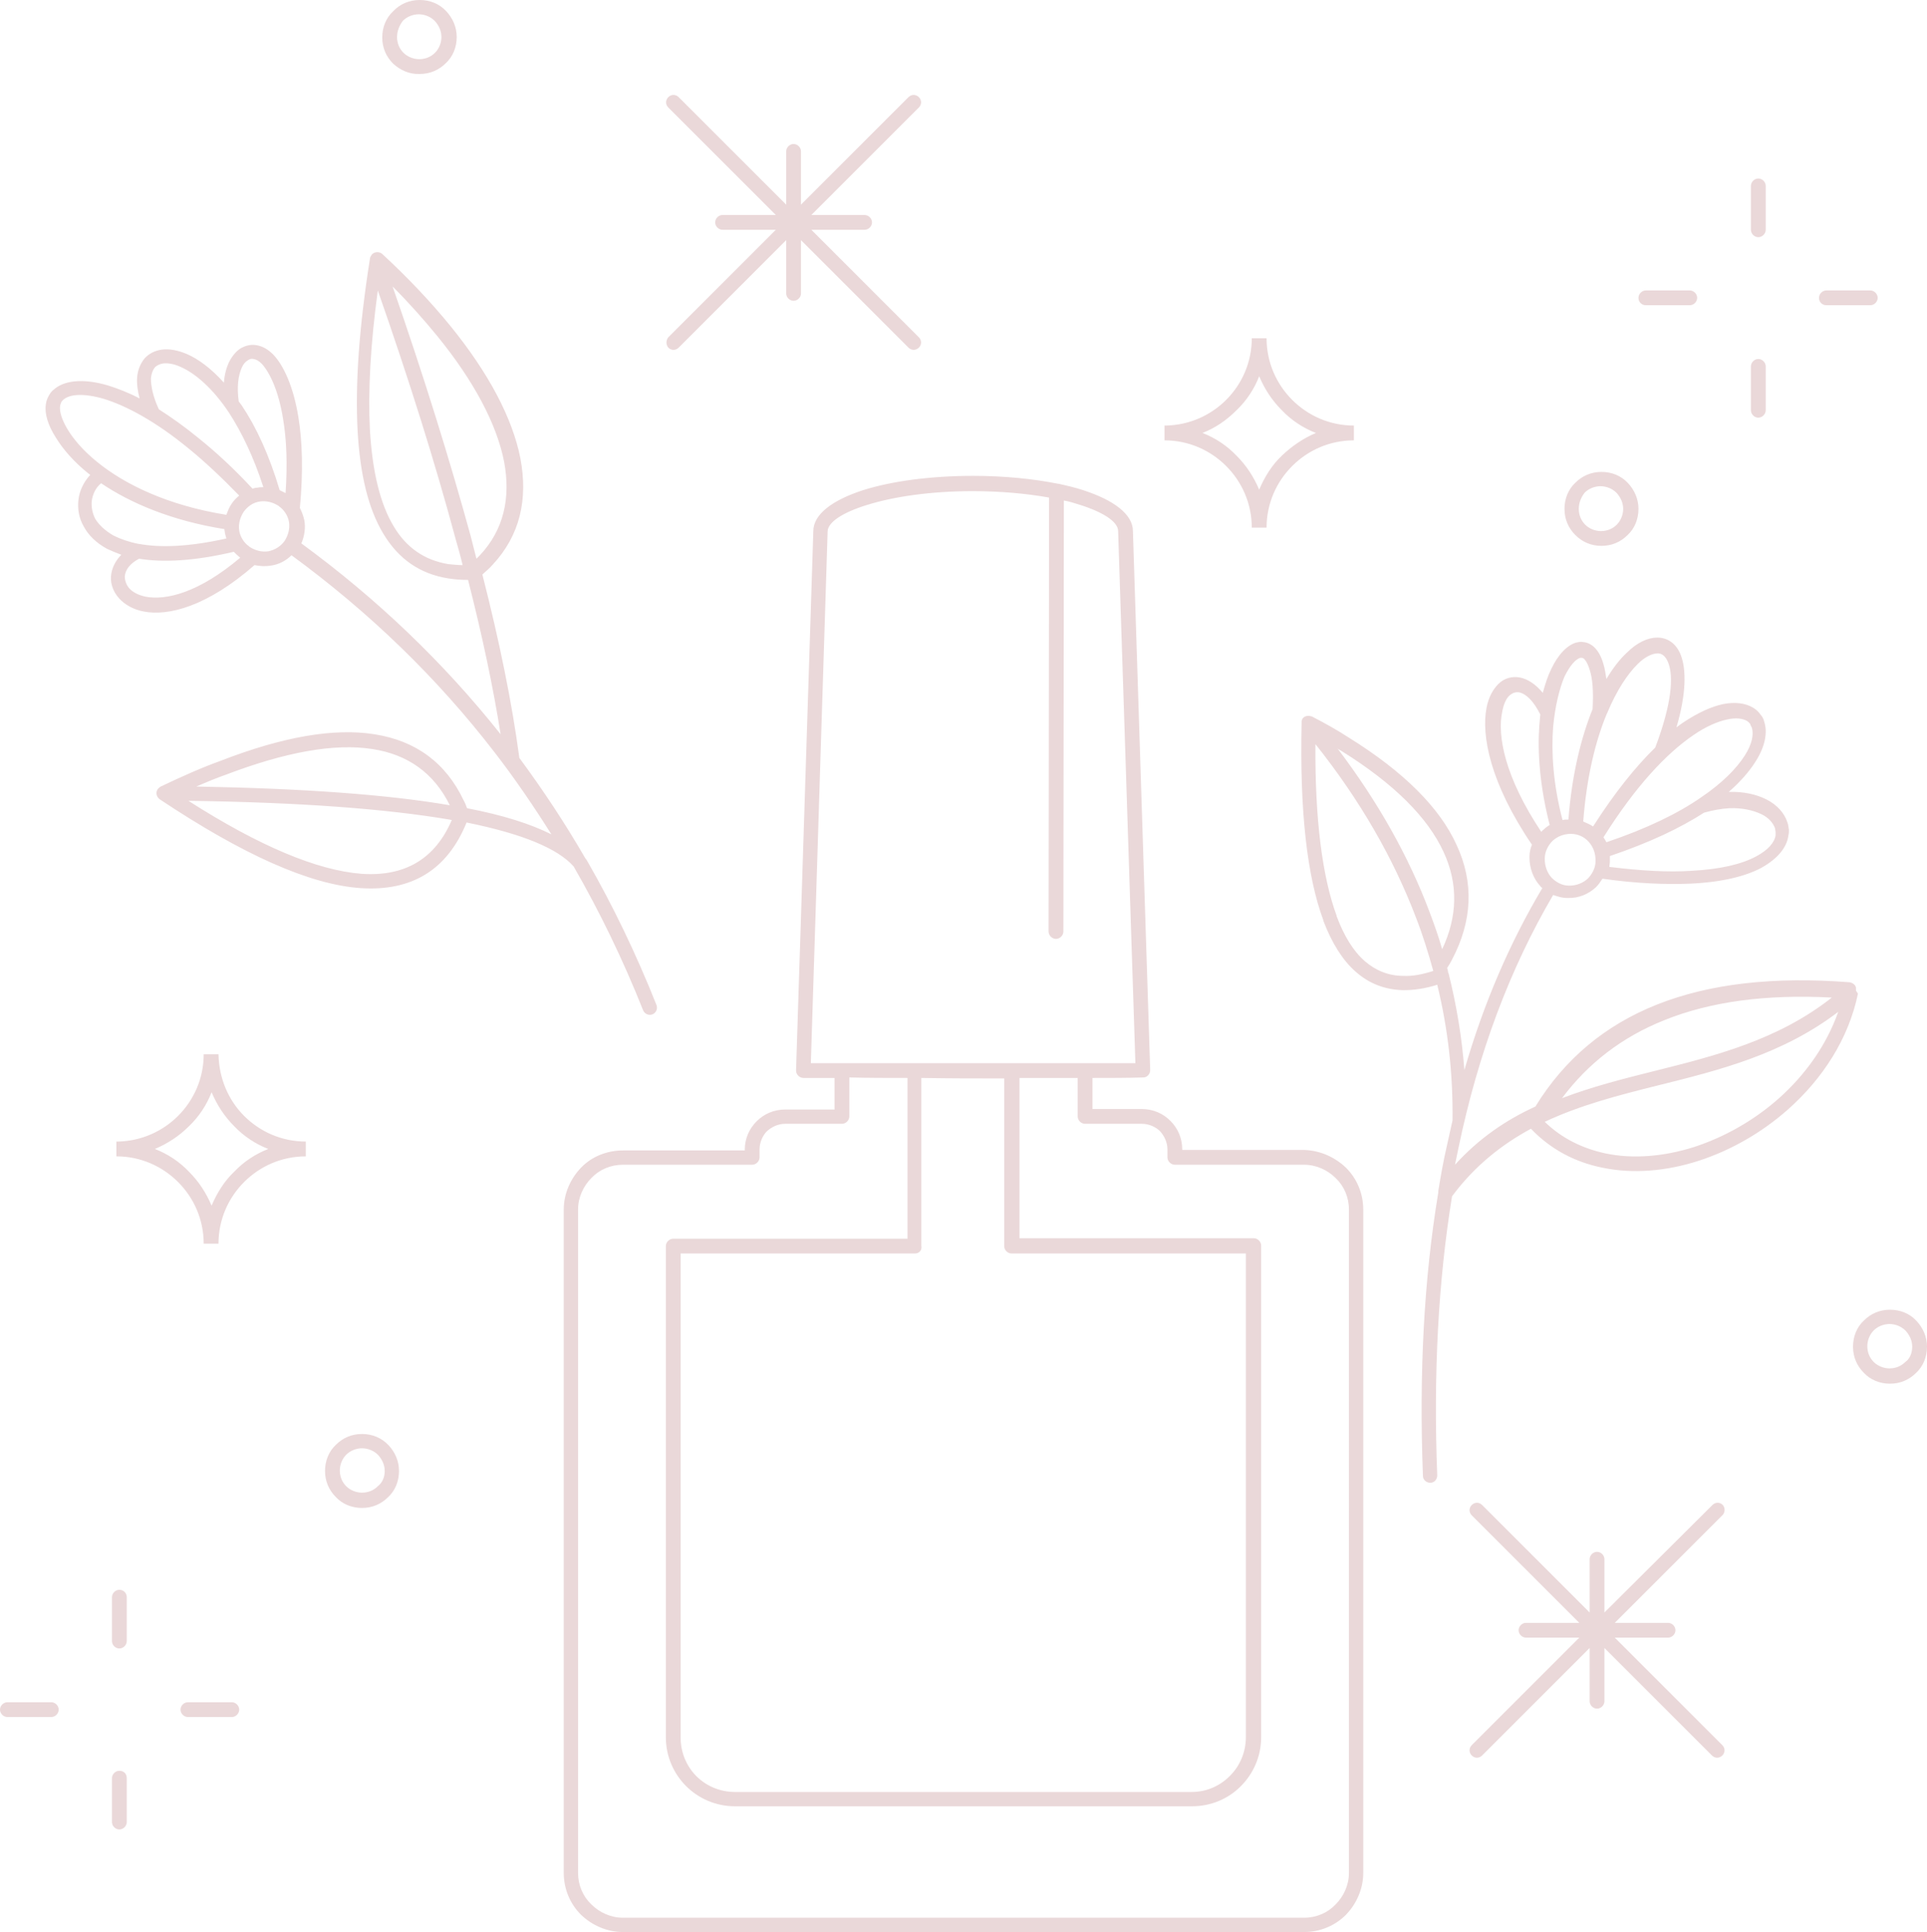 <?xml version="1.0" encoding="UTF-8" standalone="no"?><svg xmlns="http://www.w3.org/2000/svg" xmlns:xlink="http://www.w3.org/1999/xlink" fill="#000000" height="391.8" preserveAspectRatio="xMidYMid meet" version="1" viewBox="0.0 0.0 390.7 391.8" width="390.7" zoomAndPan="magnify"><g id="change1_1"><path d="M197.3,96.6C197.3,96.6,197.3,96.6,197.3,96.6C197.3,96.6,197.3,96.6,197.3,96.6L197.3,96.6z M272.9,236.8 c2.2,2.2,3.5,5.2,3.5,8.5v134.5c0,3.3-1.4,6.3-3.5,8.5c-2.2,2.2-5.2,3.5-8.5,3.5H126.3c-3.3,0-6.3-1.4-8.5-3.5 c-2.2-2.2-3.5-5.2-3.5-8.5V245.3c0-3.3,1.4-6.3,3.5-8.5s5.2-3.5,8.5-3.5H151v-0.1c0-2.3,0.9-4.3,2.4-5.8c1.5-1.5,3.5-2.4,5.8-2.4h10 v-6.4c-2.1,0-4.2,0-6.3,0c-0.8,0-1.5-0.7-1.5-1.5l3.5-109.4c0-3.4,3.9-6.3,10.1-8.3c5.7-1.8,13.6-2.9,22.3-2.9 c6.3,0,12.2,0.6,17.2,1.6c0,0,0.1,0,0.1,0c1.8,0.4,3.5,0.8,5,1.3c6.2,2,10.1,4.9,10.1,8.3l3.5,109.3c0,0.8-0.6,1.5-1.4,1.5 c-3.4,0.1-6.9,0.1-10.3,0.1v6.3h10c2.3,0,4.3,0.9,5.8,2.4c1.5,1.5,2.4,3.5,2.4,5.8v0.1l0,0h24.7 C267.7,233.3,270.7,234.7,272.9,236.8z M185.5,254.2H138v98.2c0,3,1.2,5.8,3.2,7.8c2,2,4.8,3.2,7.8,3.2h92.6c3,0,5.7-1.2,7.7-3.2 l0.1-0.1c2-2,3.2-4.8,3.2-7.8v-6.8v-91.3h-47.5c-0.8,0-1.5-0.7-1.5-1.5v-34c-5.6,0-11.2,0-16.8-0.1v34 C187,253.6,186.3,254.2,185.5,254.2z M164.4,215.6h6.2h14.8h19.7H220h10.2l-3.5-107.9c0-1.9-3.1-3.9-8-5.4c-0.9-0.3-1.9-0.6-3-0.8 c0,3.6-0.1,87.4-0.1,87.4c0,0.8-0.7,1.5-1.5,1.5s-1.5-0.7-1.5-1.5l0.1-88c-4.5-0.8-9.8-1.3-15.5-1.3c-8.4,0-16,1.1-21.4,2.8 c-4.9,1.5-8,3.5-8,5.4L164.4,215.6z M273.5,245.3c0-2.5-1-4.8-2.7-6.4c-1.6-1.6-3.9-2.7-6.4-2.7h-26.2c-0.8,0-1.5-0.7-1.5-1.5v-1.6 c0-1.4-0.6-2.7-1.5-3.7c-0.9-0.9-2.3-1.5-3.7-1.5H220c-0.8,0-1.5-0.7-1.5-1.5v-7.8c-3.9,0-7.9,0-11.8,0v32.5h47.5 c0.8,0,1.5,0.7,1.5,1.5v39.8v59.9c0,3.9-1.6,7.4-4.1,9.9l-0.1,0.1c-2.5,2.5-6,4-9.8,4H149c-3.9,0-7.4-1.6-9.9-4.1 c-2.5-2.5-4.1-6-4.1-9.9v-99.6c0-0.8,0.7-1.5,1.5-1.5H184v-32.6c-4,0-7.9,0-11.8-0.1v7.9c0,0.8-0.7,1.5-1.5,1.5h-11.5 c-1.4,0-2.7,0.6-3.7,1.5c-0.9,0.9-1.5,2.3-1.5,3.7v1.6c0,0.8-0.7,1.5-1.5,1.5h-26.2c-2.5,0-4.8,1-6.4,2.7c-1.6,1.6-2.7,3.9-2.7,6.4 v134.5c0,2.5,1,4.8,2.7,6.4c1.6,1.6,3.9,2.7,6.4,2.7h138.1c2.5,0,4.8-1,6.4-2.7c1.6-1.6,2.7-3.9,2.7-6.4V245.3z M349.3,305.2 c-0.6-0.6-1.5-0.6-2.1,0L325.3,327v-10.8c0-0.8-0.7-1.5-1.5-1.5c-0.8,0-1.5,0.7-1.5,1.5V327l-21.8-21.8c-0.6-0.6-1.5-0.6-2.1,0 c-0.6,0.6-0.6,1.5,0,2.1l21.8,21.8h-10.8c-0.8,0-1.5,0.7-1.5,1.5c0,0.8,0.7,1.5,1.5,1.5h10.8l-21.8,21.8c-0.6,0.6-0.6,1.5,0,2.1 c0.6,0.6,1.5,0.6,2.1,0l21.8-21.8V345c0,0.8,0.7,1.5,1.5,1.5c0.8,0,1.5-0.7,1.5-1.5v-10.8l21.8,21.8c0.6,0.6,1.5,0.6,2.1,0 s0.6-1.5,0-2.1l-21.8-21.8h10.8c0.8,0,1.5-0.7,1.5-1.5c0-0.8-0.7-1.5-1.5-1.5h-10.8l21.8-21.8C349.8,306.7,349.8,305.8,349.3,305.2z M135.5,70.5c0.6,0.6,1.5,0.6,2.1,0l21.8-21.8v10.8c0,0.8,0.7,1.5,1.5,1.5c0.8,0,1.5-0.7,1.5-1.5V48.7 c11.3,11.3,21.8,21.8,21.8,21.8c0.6,0.6,1.5,0.6,2.1,0c0.6-0.6,0.6-1.5,0-2.1l-21.8-21.8h10.8c0.8,0,1.5-0.7,1.5-1.5 c0-0.8-0.7-1.5-1.5-1.5h-10.8l21.8-21.8c0.6-0.6,0.6-1.5,0-2.1c-0.6-0.6-1.5-0.6-2.1,0l-21.8,21.8V30.7c0-0.8-0.7-1.5-1.5-1.5 c-0.8,0-1.5,0.7-1.5,1.5v10.8l-21.8-21.8c-0.6-0.6-1.5-0.6-2.1,0c-0.6,0.6-0.6,1.5,0,2.1c0,0,10.6,10.6,21.8,21.8h-10.8 c-0.8,0-1.5,0.7-1.5,1.5c0,0.8,0.7,1.5,1.5,1.5h10.8l-21.8,21.8C135,69,135,69.9,135.5,70.5z M24.2,322.4c-0.8,0-1.5,0.7-1.5,1.5 v8.9c0,0.8,0.7,1.5,1.5,1.5c0.8,0,1.5-0.7,1.5-1.5v-8.9C25.7,323.1,25.1,322.4,24.2,322.4z M24.2,359.1c-0.8,0-1.5,0.7-1.5,1.5v8.9 c0,0.8,0.7,1.5,1.5,1.5c0.8,0,1.5-0.7,1.5-1.5v-8.9C25.7,359.7,25.1,359.1,24.2,359.1z M47,345.2h-8.9c-0.8,0-1.5,0.7-1.5,1.5 s0.7,1.5,1.5,1.5H47c0.8,0,1.5-0.7,1.5-1.5S47.8,345.2,47,345.2z M10.4,345.2H1.5c-0.8,0-1.5,0.7-1.5,1.5s0.7,1.5,1.5,1.5h8.9 c0.8,0,1.5-0.7,1.5-1.5S11.2,345.2,10.4,345.2z M356.5,48.1c0.8,0,1.5-0.7,1.5-1.5v-8.9c0-0.8-0.7-1.5-1.5-1.5 c-0.8,0-1.5,0.7-1.5,1.5v8.9C355,47.4,355.7,48.1,356.5,48.1z M356.5,84.7c0.8,0,1.5-0.7,1.5-1.5v-8.9c0-0.8-0.7-1.5-1.5-1.5 c-0.8,0-1.5,0.7-1.5,1.5v8.9C355,84,355.7,84.7,356.5,84.7z M370.3,61.9h8.9c0.8,0,1.5-0.7,1.5-1.5c0-0.8-0.7-1.5-1.5-1.5h-8.9 c-0.8,0-1.5,0.7-1.5,1.5C368.8,61.3,369.5,61.9,370.3,61.9z M333.7,61.9h8.9c0.8,0,1.5-0.7,1.5-1.5c0-0.8-0.7-1.5-1.5-1.5h-8.9 c-0.8,0-1.5,0.7-1.5,1.5C332.2,61.3,332.9,61.9,333.7,61.9z M73.4,290.8C73.4,290.8,73.4,290.8,73.4,290.8 C73.4,290.8,73.4,290.8,73.4,290.8L73.4,290.8z M78.8,293.1c1.3,1.4,2.1,3.2,2.1,5.2c0,2.1-0.8,4-2.2,5.3c-1.4,1.4-3.2,2.2-5.3,2.2 c-2.1,0-4-0.8-5.3-2.2c-1.4-1.4-2.2-3.2-2.2-5.3c0-2.1,0.8-4,2.2-5.3c1.4-1.4,3.2-2.2,5.3-2.2C75.5,290.8,77.4,291.6,78.8,293.1 L78.8,293.1z M78,298.3c0-1.2-0.5-2.3-1.3-3.2l-0.1-0.1c-0.8-0.8-2-1.3-3.2-1.3s-2.4,0.5-3.2,1.3c-0.8,0.8-1.3,2-1.3,3.2 c0,1.3,0.5,2.4,1.3,3.2c0.8,0.8,2,1.3,3.2,1.3c1.3,0,2.4-0.5,3.2-1.3C77.5,300.7,78,299.6,78,298.3z M319.4,108.5 c-1.4-1.4-2.2-3.2-2.2-5.3c0-2.1,0.8-4,2.2-5.3c1.4-1.4,3.2-2.2,5.3-2.2l0,0c2.1,0,4,0.8,5.3,2.2l0.1,0.1c1.3,1.4,2.1,3.2,2.1,5.2 c0,2.1-0.8,4-2.2,5.3c-1.4,1.4-3.2,2.2-5.3,2.2C322.6,110.7,320.8,109.9,319.4,108.5z M320.1,103.2c0,1.3,0.5,2.4,1.3,3.2 c0.8,0.8,2,1.3,3.2,1.3c1.3,0,2.4-0.5,3.2-1.3c0.8-0.8,1.3-2,1.3-3.2c0-1.2-0.5-2.3-1.3-3.2l-0.1-0.1c-0.8-0.8-2-1.3-3.2-1.3 s-2.4,0.5-3.2,1.3C320.6,100.8,320.1,101.9,320.1,103.2z M383.2,265.6C383.2,265.6,383.2,265.6,383.2,265.6 C383.2,265.6,383.2,265.6,383.2,265.6L383.2,265.6z M390.7,273.1c0,2.1-0.8,4-2.2,5.3c-1.4,1.4-3.2,2.2-5.3,2.2 c-2.1,0-4-0.8-5.3-2.2c-1.4-1.4-2.2-3.2-2.2-5.3c0-2.1,0.8-4,2.2-5.3c1.4-1.4,3.2-2.2,5.3-2.2s4,0.8,5.3,2.2l0.1,0.1 C389.9,269.3,390.7,271.1,390.7,273.1z M387.7,273.1c0-1.2-0.5-2.3-1.3-3.2l-0.1-0.1c-0.8-0.8-2-1.3-3.2-1.3s-2.4,0.5-3.2,1.3 c-0.8,0.8-1.3,2-1.3,3.2c0,1.3,0.5,2.4,1.3,3.2c0.8,0.8,2,1.3,3.2,1.3c1.3,0,2.4-0.5,3.2-1.3C387.2,275.6,387.7,274.4,387.7,273.1z M85.1,0C85.1,0,85.1,0,85.1,0C85.1,0,85.1,0,85.1,0L85.1,0z M79.7,12.9c-1.4-1.4-2.2-3.2-2.2-5.3c0-2.1,0.8-4,2.2-5.3 C81.1,0.8,83,0,85.1,0c2.1,0,4,0.8,5.3,2.2l0.1,0.1c1.3,1.4,2.1,3.2,2.1,5.2c0,2.1-0.8,4-2.2,5.3c-1.4,1.4-3.2,2.2-5.3,2.2 C83,15.1,81.1,14.2,79.7,12.9z M80.5,7.5c0,1.3,0.5,2.4,1.3,3.2c0.8,0.8,2,1.3,3.2,1.3c1.3,0,2.4-0.5,3.2-1.3c0.8-0.8,1.3-2,1.3-3.2 c0-1.2-0.5-2.3-1.3-3.2l-0.1-0.1c-0.8-0.8-2-1.3-3.2-1.3s-2.4,0.5-3.2,1.3C81,5.1,80.5,6.3,80.5,7.5z M248.6,94.5 c-3.2-3.2-7.6-5.2-12.5-5.2v-3l0.3,0h0c4.8-0.1,9.1-2.1,12.2-5.2c3.2-3.2,5.2-7.6,5.2-12.5h3c0,4.9,2,9.3,5.2,12.5 c3.2,3.2,7.6,5.2,12.5,5.2v3c-4.9,0-9.3,2-12.5,5.2c-3.2,3.2-5.2,7.6-5.2,12.5h-3C253.8,102.1,251.8,97.7,248.6,94.5z M243.8,87.8 c2.6,1,5,2.6,6.9,4.6c2,2,3.5,4.3,4.6,6.9c1.1-2.6,2.6-5,4.6-6.9c2-1.9,4.3-3.5,6.9-4.6c-2.6-1-5-2.6-6.9-4.6l0,0 c-2-2-3.5-4.3-4.6-6.9c-1,2.6-2.6,5-4.6,6.9h0C248.7,85.2,246.4,86.8,243.8,87.8z M49.5,226.3c3.2,3.2,7.6,5.2,12.5,5.2v3 c-4.9,0-9.3,2-12.5,5.2c-3.2,3.2-5.2,7.6-5.2,12.5h-3c0-4.9-2-9.3-5.2-12.5c-3.2-3.2-7.6-5.2-12.5-5.2v-3l0.3,0h0 c4.8-0.1,9.1-2.1,12.2-5.2c3.2-3.2,5.2-7.6,5.2-12.5h3C44.4,218.7,46.3,223.1,49.5,226.3z M54.4,233c-2.6-1-5-2.6-6.9-4.6l0,0 c-2-2-3.5-4.3-4.6-6.9c-1,2.6-2.6,5-4.6,6.9h0c-2,2-4.3,3.5-6.9,4.6c2.6,1,5,2.6,6.9,4.6c2,2,3.5,4.3,4.6,6.9c1.1-2.6,2.6-5,4.6-6.9 C49.4,235.6,51.8,234,54.4,233z M94.6,166.8c-3.9,9.6-11.1,14-21.5,13.3c-10.3-0.7-23.9-6.8-40.7-18c-0.7-0.5-0.9-1.4-0.4-2.1 c0.2-0.2,0.4-0.4,0.6-0.5c4.2-2,8.2-3.8,12.1-5.2c12.6-4.9,23-6.7,31.2-5.4c8.4,1.3,14.5,5.8,18.1,13.4c0.3,0.5,0.5,1.1,0.7,1.6 c7.3,1.4,12.9,3.2,17.1,5.3c-3.6-5.7-7.4-11.3-11.5-16.6c-11.7-15.2-25.5-28.5-41.2-40c-1.1,1.1-2.6,1.9-4.2,2.1 c-1.1,0.2-2.3,0.1-3.3-0.1c-9.6,8.4-17.5,10.4-22.5,9.4c-2.1-0.4-3.8-1.4-4.9-2.6c-1.2-1.3-1.8-2.9-1.7-4.5c0.1-1.5,0.8-3.1,2.1-4.4 c-1.1-0.4-2-0.8-2.9-1.2c-2.2-1.2-3.8-2.8-4.7-4.5c-1-1.7-1.3-3.6-1.1-5.4c0.2-1.9,1.1-3.7,2.4-5.1c-0.1-0.1-0.3-0.2-0.4-0.3 c-3-2.4-5.2-5-6.6-7.3C9.7,86.2,9,83.8,9.3,82c0.1-0.9,0.5-1.7,1-2.4c0.2-0.2,0.3-0.4,0.5-0.5c2-1.9,5.9-2.5,11.2-0.9 c1.9,0.6,4,1.4,6.3,2.6c-0.4-1.6-0.6-3-0.5-4.2c0.1-1.6,0.7-2.9,1.5-3.9c0.9-1,2.1-1.6,3.5-1.8c1.5-0.2,3.2,0.1,5.1,0.9 c2.3,1,4.9,2.9,7.5,5.8c0.1-1.6,0.5-3,1-4.1c0.6-1.2,1.4-2.2,2.3-2.8c1-0.6,2.1-0.9,3.3-0.7c1.2,0.2,2.3,0.8,3.4,1.9 c2.1,2.2,4.1,6.5,5.1,12.7c0.8,4.9,1,11,0.3,18.4c0.4,0.8,0.7,1.6,0.9,2.5c0.3,1.6,0,3.3-0.6,4.7c15.3,11.2,28.8,24.1,40.4,38.7 c-1.5-9.5-3.7-19.9-6.6-31.3c-1.4,0-2.7-0.1-4-0.3c-5.7-0.9-10.1-3.9-13.2-9.1c-3-5-4.7-11.9-5.2-20.9c-0.5-9.4,0.3-20.9,2.5-34.8h0 c0-0.3,0.2-0.6,0.4-0.9c0.6-0.6,1.5-0.6,2.1-0.1c5.4,5,10,9.9,13.9,14.7c7.7,9.5,12.5,18.6,14.1,26.7c1.6,8.4-0.1,15.7-5.6,21.6 c-0.6,0.7-1.3,1.3-2.1,2c3.5,13.7,6,26,7.5,37.2c4.8,6.5,9.3,13.3,13.4,20.4c0,0,0.1,0.1,0.1,0.1h0c0.1,0.1,0.1,0.2,0.2,0.3 c5.3,9.2,10,19,14.1,29.3c0.3,0.8-0.1,1.6-0.8,1.9c-0.8,0.3-1.6-0.1-1.9-0.8c-4.1-10.3-8.8-20-14.1-29.2 C113.1,172.1,106,169.1,94.6,166.8z M93.8,114.6c-0.4-1.7-0.9-3.5-1.4-5.2c-4.1-15.3-9.4-32.2-15.8-50.5c-1.5,11-2,20.5-1.6,28.3 c0.5,8.5,2.1,15,4.8,19.5c2.6,4.4,6.3,6.9,11.1,7.7C91.9,114.5,92.9,114.6,93.8,114.6z M97.3,112.6c4.8-5.1,6.3-11.6,4.9-19 c-1.5-7.6-6.1-16.3-13.5-25.4h0c-2.7-3.3-5.7-6.7-9.1-10.1c6.4,18.4,11.6,35.2,15.8,50.5l1.2,4.7L97.3,112.6z M48.4,81.4 c0.2,0.3,0.4,0.5,0.6,0.8c2.9,4.3,5.6,10.1,7.7,17.2c0.4,0.2,0.8,0.4,1.2,0.6c0.4-5.9,0.2-10.9-0.5-15c-0.9-5.6-2.6-9.3-4.3-11.2 c-0.6-0.6-1.1-0.9-1.7-1c-0.4-0.1-0.8,0-1.2,0.3c-0.5,0.3-0.9,0.8-1.2,1.5C48.3,76.2,48,78.4,48.4,81.4z M32.2,83 c2.5,1.6,5.2,3.5,8,5.8c3.5,2.8,7.2,6.2,11,10.3c0.3-0.1,0.6-0.2,1-0.2c0.4-0.1,0.8-0.1,1.2-0.1c-2-6.2-4.4-11.1-6.9-15 c-3.3-5-6.9-8.1-9.9-9.4c-1.3-0.6-2.5-0.8-3.5-0.7c-0.7,0.1-1.3,0.4-1.7,0.8c-0.4,0.5-0.7,1.2-0.8,2.2C30.6,78.3,31,80.4,32.2,83z M19.6,93.6c5.6,4.6,14.4,8.9,26.3,10.8c0.3-0.8,0.6-1.6,1.1-2.3c0.4-0.6,0.9-1.1,1.5-1.6c-3.6-3.7-7-6.9-10.2-9.5 c-6.8-5.6-12.7-8.7-17.2-10.1c-4.1-1.2-7-1-8.3,0.2l-0.2,0.2c-0.2,0.2-0.3,0.6-0.4,0.9c-0.2,1.2,0.3,2.8,1.4,4.7 C14.9,89.1,16.9,91.4,19.6,93.6z M23,108.6c1.4,0.7,3.1,1.3,5.1,1.7c0,0,0.1,0,0.1,0c4.3,0.8,10.1,0.6,17.7-1.1 c-0.1-0.3-0.2-0.7-0.3-1.1c0-0.3-0.1-0.5-0.1-0.8c-10.7-1.7-19.1-5.3-25-9.3c-1.1,0.9-1.7,2.2-1.9,3.6c-0.1,1.2,0.1,2.4,0.7,3.6 C20.1,106.5,21.3,107.6,23,108.6z M48.7,113.1c-0.5-0.4-0.9-0.8-1.3-1.2c-8.1,1.9-14.4,2.2-19.2,1.4c-1.9,1-2.8,2.3-2.9,3.6 c0,0.8,0.3,1.7,0.9,2.4c0.7,0.8,1.9,1.4,3.3,1.7C33.7,121.8,40.3,120.2,48.7,113.1z M57.7,109.7c0.7-1.1,1.1-2.4,0.9-3.8 c-0.2-1.3-1-2.5-2-3.2l-0.1-0.1c-1.1-0.7-2.4-1.1-3.8-0.9c-1.4,0.2-2.5,1-3.3,2.1c-0.7,1.1-1.1,2.4-0.9,3.8c0.2,1.3,1,2.5,2,3.2 l0.1,0.1c1.1,0.7,2.4,1.1,3.8,0.9C55.8,111.5,56.9,110.8,57.7,109.7z M39.8,159.5c21.5,0.4,38.6,1.6,51.4,3.8 c-3.2-6.5-8.5-10.3-15.7-11.4c-7.7-1.2-17.6,0.6-29.7,5.2C43.8,157.8,41.9,158.6,39.8,159.5z M91.6,166.3l-0.5-0.1 c-13-2.2-30.6-3.5-52.9-3.8c14.4,9.2,26.1,14.1,35.1,14.8C82.1,177.8,88.2,174.2,91.6,166.3z M376.7,201.5 c-1.9,9.2-7.2,17.3-14.2,23.5c-5.3,4.7-11.6,8.3-18.1,10.4c-6.5,2.1-13.3,2.7-19.5,1.4c-5.5-1.1-10.5-3.7-14.5-7.9 c-5.9,3.2-11.4,7.5-16,13.7c-2.8,17.2-3.8,36.1-3,56.6c0,0.8-0.6,1.5-1.4,1.5c-0.8,0-1.5-0.6-1.5-1.4c-0.8-20.8,0.2-39.9,3.1-57.4 c0-0.1,0-0.2,0-0.3c0.5-3,1-6,1.7-9c0.4-1.8,0.8-3.6,1.2-5.4c0.1-9.4-0.9-18.5-3.1-27.5c-2.5,0.8-4.8,1.1-6.9,1.1 c-3.7-0.1-6.9-1.3-9.7-3.8c-2.6-2.3-4.8-5.8-6.5-10.3l0-0.1c-3.3-8.9-4.8-22.2-4.4-39.9c0,0,0-0.1,0-0.1c0,0,0-0.1,0-0.1 c0-0.1,0-0.1,0-0.2c0,0,0-0.1,0-0.1c0-0.1,0-0.1,0.1-0.2c0,0,0,0,0,0c0,0,0,0,0-0.1c0-0.1,0.1-0.1,0.1-0.2c0,0,0.1-0.1,0.1-0.1 c0,0,0.1-0.1,0.1-0.1c0.5-0.4,1.1-0.4,1.7-0.2c2.7,1.4,5.2,2.8,7.5,4.3c11.1,6.9,18.4,14.2,21.8,21.7c3.6,7.7,3.2,15.5-0.9,23.3 c-0.3,0.6-0.6,1.1-1,1.7c0.1,0.3,0.2,0.6,0.2,0.9l0.1,0.2c1.6,6.4,2.7,13,3.2,19.6c3.9-13.5,9.2-25.8,15.8-36.9 c-0.1-0.1-0.3-0.2-0.4-0.4c-1.4-1.5-2.2-3.6-2.2-5.8l0-0.2c0-0.9,0.2-1.7,0.5-2.4c-8.5-12.5-10.3-22.2-9.2-27.8 c0.4-2.1,1.3-3.7,2.4-4.8c1.2-1.2,2.8-1.6,4.4-1.3c1.5,0.3,3.1,1.3,4.6,3.1c0.5-1.8,1-3.4,1.7-4.8c1.4-3,3.3-4.9,5.1-5.4 c0.5-0.1,0.9-0.2,1.3-0.1c1.8,0.1,3.4,1.6,4.2,4.5c0.3,0.9,0.4,1.9,0.6,3c1.3-2.2,2.7-4,4.1-5.3c2.1-2.1,4.3-3.1,6.2-3.1 c2.1,0,3.9,1.2,4.8,3.6c1.1,2.9,1.1,7.8-0.9,14.6c0.5-0.4,1-0.7,1.4-1c3-2,5.7-3.2,8-3.7c2.5-0.5,4.6-0.2,6.1,0.7 c0.7,0.4,1.2,0.9,1.6,1.5l0.1,0.1c0.3,0.4,0.5,0.8,0.6,1.3c0.7,2.1,0.2,5-1.8,8.1c-1.2,1.9-3,4-5.4,6.1c3-0.1,5.6,0.5,7.6,1.5 c2.2,1.1,3.7,2.8,4.3,4.7c0.2,0.5,0.2,1,0.3,1.5l0,0c0,0.4,0,0.7-0.1,1.1c-0.3,2.4-2.1,4.7-5.5,6.6c-3.2,1.7-7.9,2.9-14.4,3.2 c-4.8,0.2-10.7,0-17.8-1c-0.4,0.6-0.8,1.2-1.3,1.7c-1.5,1.4-3.5,2.3-5.8,2.2l-0.2,0c-0.9,0-1.8-0.3-2.7-0.6 c-8.8,15-15.2,32.1-19.2,51.3c-0.2,1.1-0.5,2.3-0.7,3.4c4.9-5.4,10.4-9.1,16.3-11.8c5.9-9.6,14.1-16.5,24.7-20.7 c10.6-4.2,23.6-5.7,39-4.5h0c0.6,0.1,1.2,0.5,1.3,1.1c0,0,0,0,0,0c0,0.1,0,0.2,0,0.3c0,0,0,0,0,0c0,0,0,0.1,0,0.1c0,0.1,0,0.1,0,0.2 c0,0,0,0,0,0c0,0,0,0,0,0C376.7,201.5,376.7,201.5,376.7,201.5z M321.9,178.2c0.9-0.9,1.6-2.2,1.6-3.6l0-0.1c0-1.5-0.5-2.8-1.4-3.8 c-0.9-1-2.2-1.6-3.6-1.6c-1.4,0-2.7,0.5-3.7,1.4c-0.9,0.9-1.6,2.2-1.6,3.6l0,0.1c0,1.5,0.5,2.8,1.4,3.8c0.9,0.9,2.1,1.6,3.5,1.6 l0.1,0C319.6,179.6,320.9,179.1,321.9,178.2z M350.6,163.9c-1.6,0.1-3.3,0.4-5.1,0.9c-4.8,3.1-11.1,6.1-19.1,8.8c0,0.3,0,0.6,0,0.9 l0,0.2c0,0.4-0.1,0.7-0.1,1.1c6.5,0.8,12,1.1,16.5,0.8c6.1-0.3,10.4-1.4,13.2-2.9c2.5-1.3,3.8-2.9,4-4.3c0-0.2,0-0.4,0-0.6l0,0 c0-0.3-0.1-0.5-0.1-0.8c-0.4-1.1-1.3-2.2-2.8-2.9C355.4,164.3,353.2,163.8,350.6,163.9z M325.1,169.8c0.2,0.3,0.4,0.6,0.6,1 c8.3-2.8,14.6-5.9,19.2-9.1c4.3-2.9,7.2-5.9,8.8-8.4c1.5-2.3,1.9-4.3,1.5-5.7c-0.1-0.2-0.2-0.4-0.3-0.6l0-0.1 c-0.2-0.3-0.4-0.5-0.7-0.7c-0.9-0.5-2.2-0.7-4-0.3c-1.9,0.4-4.3,1.4-6.9,3.2C337.9,152.8,331.7,159.3,325.1,169.8z M325.9,144.5 c0,0.1-0.1,0.2-0.1,0.2c-2.3,5.5-4.1,12.8-4.8,21.9c0.7,0.3,1.4,0.6,2,1c4.4-6.9,8.7-12.2,12.6-16c3.3-8.7,3.8-14.4,2.6-17.3 c-0.5-1.2-1.2-1.8-2.1-1.8c-1.1,0-2.6,0.7-4.1,2.2C329.9,136.8,327.8,140,325.9,144.5z M314.9,147.4c-0.4,5.2,0,11.6,1.9,18.9 c0.4-0.1,0.8-0.1,1.2-0.1c0.7-9.2,2.6-16.7,4.9-22.4c0.2-3.6,0-6.2-0.6-8c-0.5-1.6-1.1-2.4-1.6-2.4c-0.1,0-0.2,0-0.3,0 c-1,0.3-2.1,1.6-3.2,3.8C316.2,139.6,315.3,143.1,314.9,147.4z M312.5,168.7c0.1-0.1,0.2-0.3,0.4-0.4c0.4-0.4,0.8-0.7,1.3-1 c-2-7.8-2.5-14.7-2.1-20.2c0.1-0.8,0.1-1.5,0.2-2.2c-1.4-2.8-2.9-4.2-4.3-4.5c-0.7-0.1-1.3,0.1-1.9,0.6c-0.7,0.6-1.2,1.7-1.5,3.2 C303.5,149.1,305.1,157.6,312.5,168.7z M272,152.3c-0.3-0.2-0.6-0.3-0.8-0.5c8.1,10.7,14.4,21.8,18.7,33.3c0.9,2.4,1.8,4.9,2.5,7.4 c3.1-6.6,3.3-13.2,0.3-19.7C289.5,165.8,282.6,158.9,272,152.3z M290.6,196.9c-1-3.6-2.1-7.2-3.5-10.8 c-4.6-12.1-11.4-23.9-20.4-35.2c-0.1,15.3,1.4,26.9,4.3,34.8l0,0.1c1.5,4,3.4,7.1,5.7,9.1c2.2,1.9,4.8,3,7.8,3 C286.4,198,288.4,197.6,290.6,196.9L290.6,196.9z M316.7,222.7c6-2.3,12.3-3.9,18.7-5.5c12.4-3.1,25.1-6.3,36-14.9 c-13.3-0.7-24.6,0.8-34,4.6C328.9,210.3,322,215.6,316.7,222.7z M372.7,205.2c-11.3,8.6-24,11.8-36.5,14.9c-8,2-15.8,4-23,7.4 c3.5,3.4,7.7,5.4,12.3,6.4c5.7,1.2,12,0.6,18-1.3c6.1-2,12-5.3,17.1-9.8C366,218,370.3,212,372.7,205.2z" fill="#ead8d9"/></g></svg>
